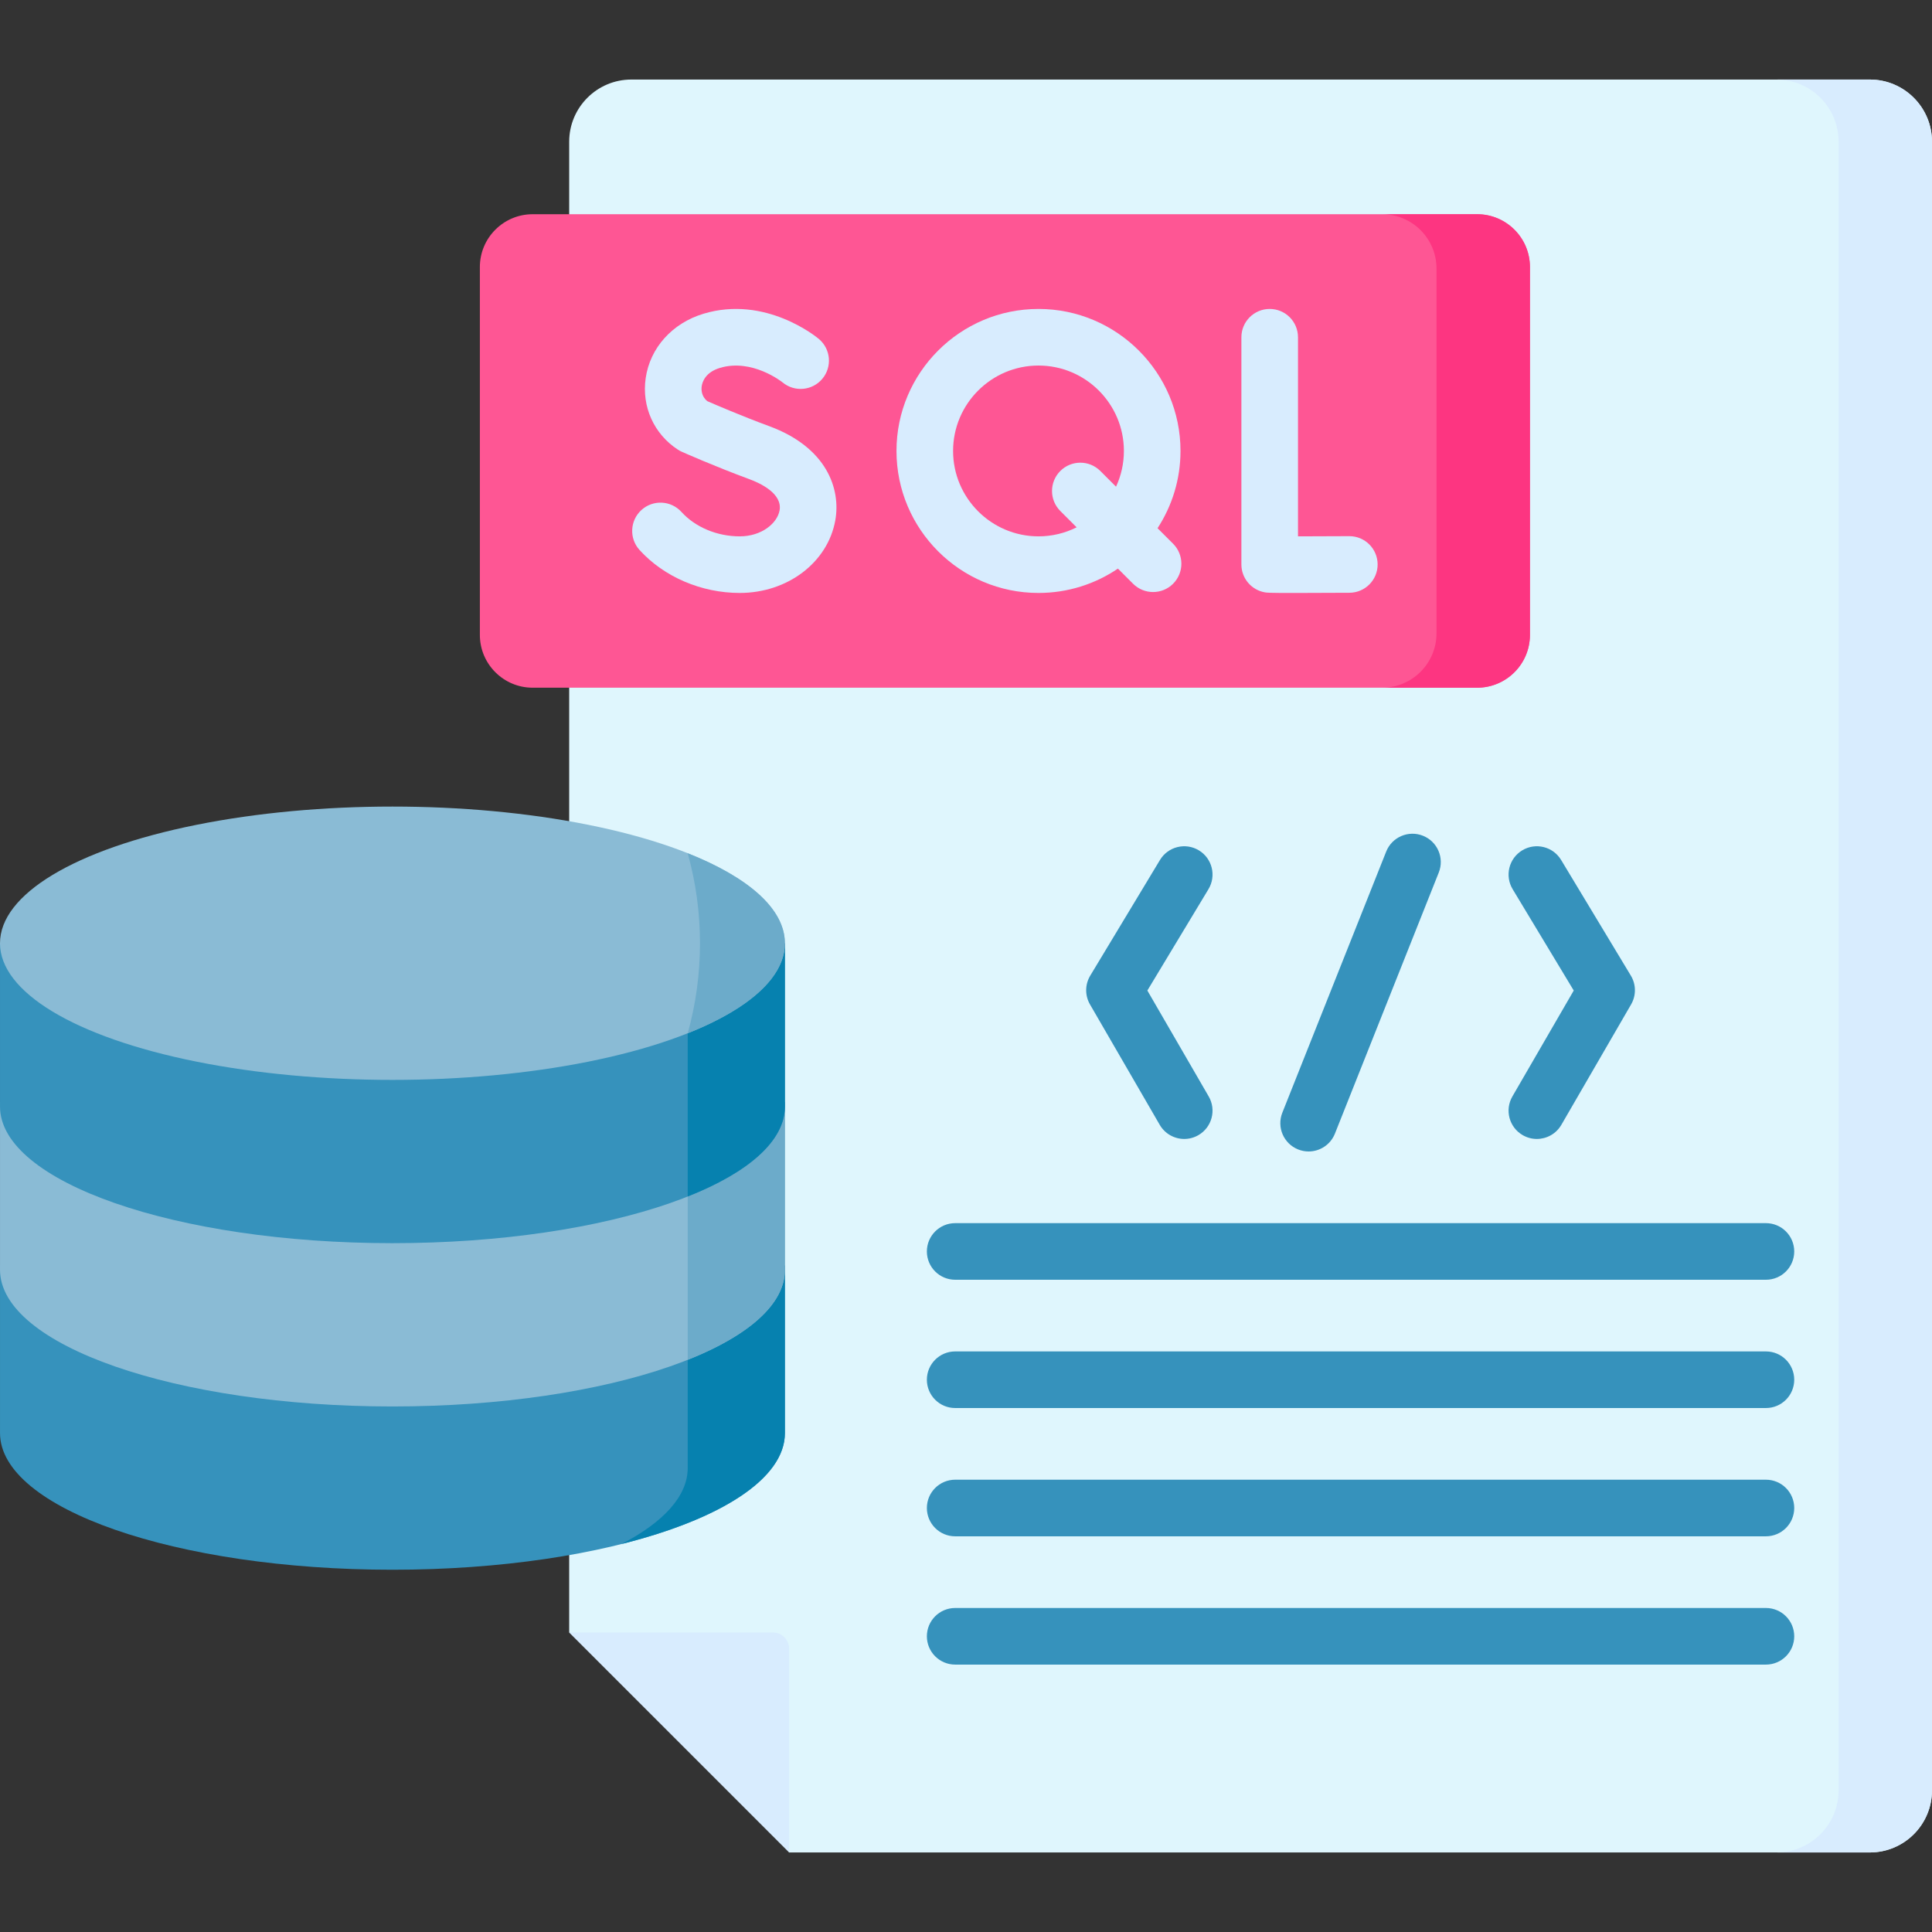 <svg id="Capa_1" enable-background="new 0 0 512 512" height="512" viewBox="0 0 512 512" width="512" xmlns="http://www.w3.org/2000/svg"><rect x="0" y="0" width="512" height="512" fill="#333333" stroke="none"/><g><path d="m512 37.56v436.88c0 9.1-7.38 16.48-16.48 16.48h-286.4l-18.555-41.84-39.725-16.44v-395.08c0-9.1 7.38-16.48 16.48-16.48h328.2c9.1 0 16.48 7.38 16.48 16.48z" fill="#dff6fd"/><path d="m512 37.56v436.88c0 9.1-7.38 16.48-16.48 16.48h-24.76c9.11 0 16.49-7.38 16.49-16.48v-436.88c0-9.1-7.38-16.48-16.49-16.48h24.76c9.1 0 16.48 7.38 16.48 16.48z" fill="#d8ecfe"/><path d="m150.839 432.636h54.011c2.36 0 4.273 1.913 4.273 4.273v54.011z" fill="#d8ecfe"/><path d="m405.45 70.77v97.48c0 7.73-6.27 14-14 14h-250.28c-7.73 0-14-6.27-14-14v-97.48c0-7.73 6.27-14 14-14h250.28c7.73 0 14 6.27 14 14z" fill="#fe5694"/><path d="m405.45 70.77v97.48c0 7.73-6.27 14-14 14h-25.18c7.98 0 14.42-6.46 14.42-14.42v-96.64c0-7.97-6.44-14.42-14.42-14.42h25.18c7.73 0 14 6.27 14 14z" fill="#fd3581"/><path d="m208.007 335.333v44.443c0 20.006-46.564 36.221-104.007 36.221-57.432 0-103.996-16.215-103.996-36.221v-44.443z" fill="#3692bc"/><path d="m208.01 335.33v44.45c0 12.11-17.07 22.83-43.28 29.4 11.07-5.76 17.52-12.69 17.52-20.13v-28.69z" fill="#0681af"/><path d="m208.007 292.065v44.443c0 20.006-46.564 36.221-104.007 36.221-57.432 0-103.996-16.215-103.996-36.221v-44.443z" fill="#8abbd5"/><path d="m208.01 292.07v44.44c0 9.14-9.72 17.48-25.76 23.85v-45.022z" fill="#6cabca"/><path d="m208.007 249.967h-208.004v43.274c0 19.996 46.564 36.211 103.996 36.211 57.443 0 104.007-16.215 104.007-36.211v-43.274z" fill="#3692bc"/><path d="m208.01 249.97v43.27c0 9.14-9.72 17.48-25.76 23.84v-43.27z" fill="#0681af"/><ellipse cx="104.002" cy="249.967" fill="#8abbd5" rx="104.002" ry="36.218"/><path d="m208 249.97c0 9.06-9.56 17.35-25.37 23.71-.09.03-.17.06-.26.1-.04.01-.07.02-.11.03 4.33-15.6 4.33-32.08-.01-47.69 16.03 6.36 25.75 14.7 25.75 23.85z" fill="#6cabca"/><g fill="#d8ecfe"><path d="m357.587 142.089c-.015 0-.028 0-.043 0-4.657.026-9.648.045-13.562.05v-52.766c0-4.142-3.357-7.5-7.5-7.5s-7.5 3.358-7.5 7.5v60.216c0 3.653 2.632 6.774 6.231 7.392.535.092.947.163 7.651.163 3.227 0 7.909-.017 14.763-.055 4.142-.023 7.481-3.4 7.458-7.542-.023-4.128-3.375-7.458-7.498-7.458z"/><path d="m203.866 112.945c-7.408-2.733-14.305-5.709-16.417-6.633-1.657-1.329-1.601-3.183-1.49-3.955.153-1.07.93-3.685 4.817-4.856 8.505-2.565 16.391 3.661 16.616 3.841 3.17 2.629 7.875 2.21 10.529-.948 2.665-3.17 2.255-7.901-.916-10.567-.568-.478-14.109-11.644-30.556-6.688-8.308 2.502-14.185 9.05-15.339 17.087-1.082 7.541 2.187 14.793 8.53 18.929.331.216.679.405 1.04.566.349.156 8.647 3.85 17.993 7.297 2.65.978 8.728 3.737 7.923 8.242-.604 3.382-4.719 6.88-10.561 6.88-6 0-11.773-2.418-15.444-6.47-2.781-3.069-7.523-3.303-10.594-.521-3.069 2.782-3.302 7.525-.521 10.594 6.468 7.136 16.396 11.397 26.56 11.397 12.685 0 23.336-8.093 25.327-19.243 1.499-8.39-2.311-19.35-17.497-24.952z"/><path d="m306.765 139.978c3.839-5.897 6.08-12.925 6.08-20.471 0-20.751-16.883-37.634-37.634-37.634s-37.634 16.882-37.634 37.634c0 20.751 16.882 37.633 37.634 37.633 7.792 0 15.038-2.381 21.05-6.453l4.013 4.013c1.465 1.464 3.385 2.197 5.304 2.197s3.839-.732 5.304-2.197c2.929-2.929 2.929-7.678 0-10.606zm-31.554 2.162c-12.48 0-22.634-10.153-22.634-22.633s10.153-22.634 22.634-22.634 22.634 10.153 22.634 22.634c0 3.379-.75 6.585-2.083 9.468l-4.161-4.161c-2.93-2.929-7.678-2.929-10.607 0s-2.929 7.678 0 10.606l4.328 4.328c-3.046 1.527-6.479 2.392-10.111 2.392z"/></g><g fill="#3692bc"><path d="m377.094 221.48c-3.847-1.528-8.209.348-9.74 4.197l-27.523 69.201c-1.531 3.849.348 8.21 4.197 9.741.909.361 1.847.533 2.77.533 2.981 0 5.802-1.791 6.971-4.73l27.523-69.201c1.53-3.848-.349-8.209-4.198-9.741z"/><path d="m432.193 258.552-18.482-30.657c-2.139-3.546-6.748-4.689-10.295-2.55-3.548 2.139-4.689 6.748-2.551 10.295l16.193 26.86-16.261 28.073c-2.076 3.584-.854 8.173 2.731 10.249 1.184.686 2.476 1.012 3.752 1.012 2.588 0 5.106-1.341 6.497-3.742l18.482-31.908c1.372-2.367 1.346-5.29-.066-7.632z"/><path d="m304.062 262.501 16.194-26.86c2.139-3.547.997-8.157-2.551-10.295-3.544-2.138-8.156-.998-10.295 2.55l-18.483 30.657c-1.412 2.342-1.438 5.266-.067 7.632l18.483 31.908c1.392 2.401 3.909 3.742 6.497 3.742 1.275 0 2.569-.326 3.753-1.012 3.584-2.076 4.807-6.665 2.73-10.249z"/><path d="m467.99 339.147h-214.859c-4.142 0-7.5-3.358-7.5-7.5s3.358-7.5 7.5-7.5h214.859c4.143 0 7.5 3.358 7.5 7.5s-3.357 7.5-7.5 7.5z"/><path d="m467.99 373.143h-214.859c-4.142 0-7.5-3.358-7.5-7.5s3.358-7.5 7.5-7.5h214.859c4.143 0 7.5 3.358 7.5 7.5s-3.357 7.5-7.5 7.5z"/><path d="m467.99 407.138h-214.859c-4.142 0-7.5-3.358-7.5-7.5s3.358-7.5 7.5-7.5h214.859c4.143 0 7.5 3.358 7.5 7.5s-3.357 7.5-7.5 7.5z"/><path d="m467.99 441.134h-214.859c-4.142 0-7.5-3.358-7.5-7.5s3.358-7.5 7.5-7.5h214.859c4.143 0 7.5 3.358 7.5 7.5s-3.357 7.5-7.5 7.5z"/></g></g></svg>